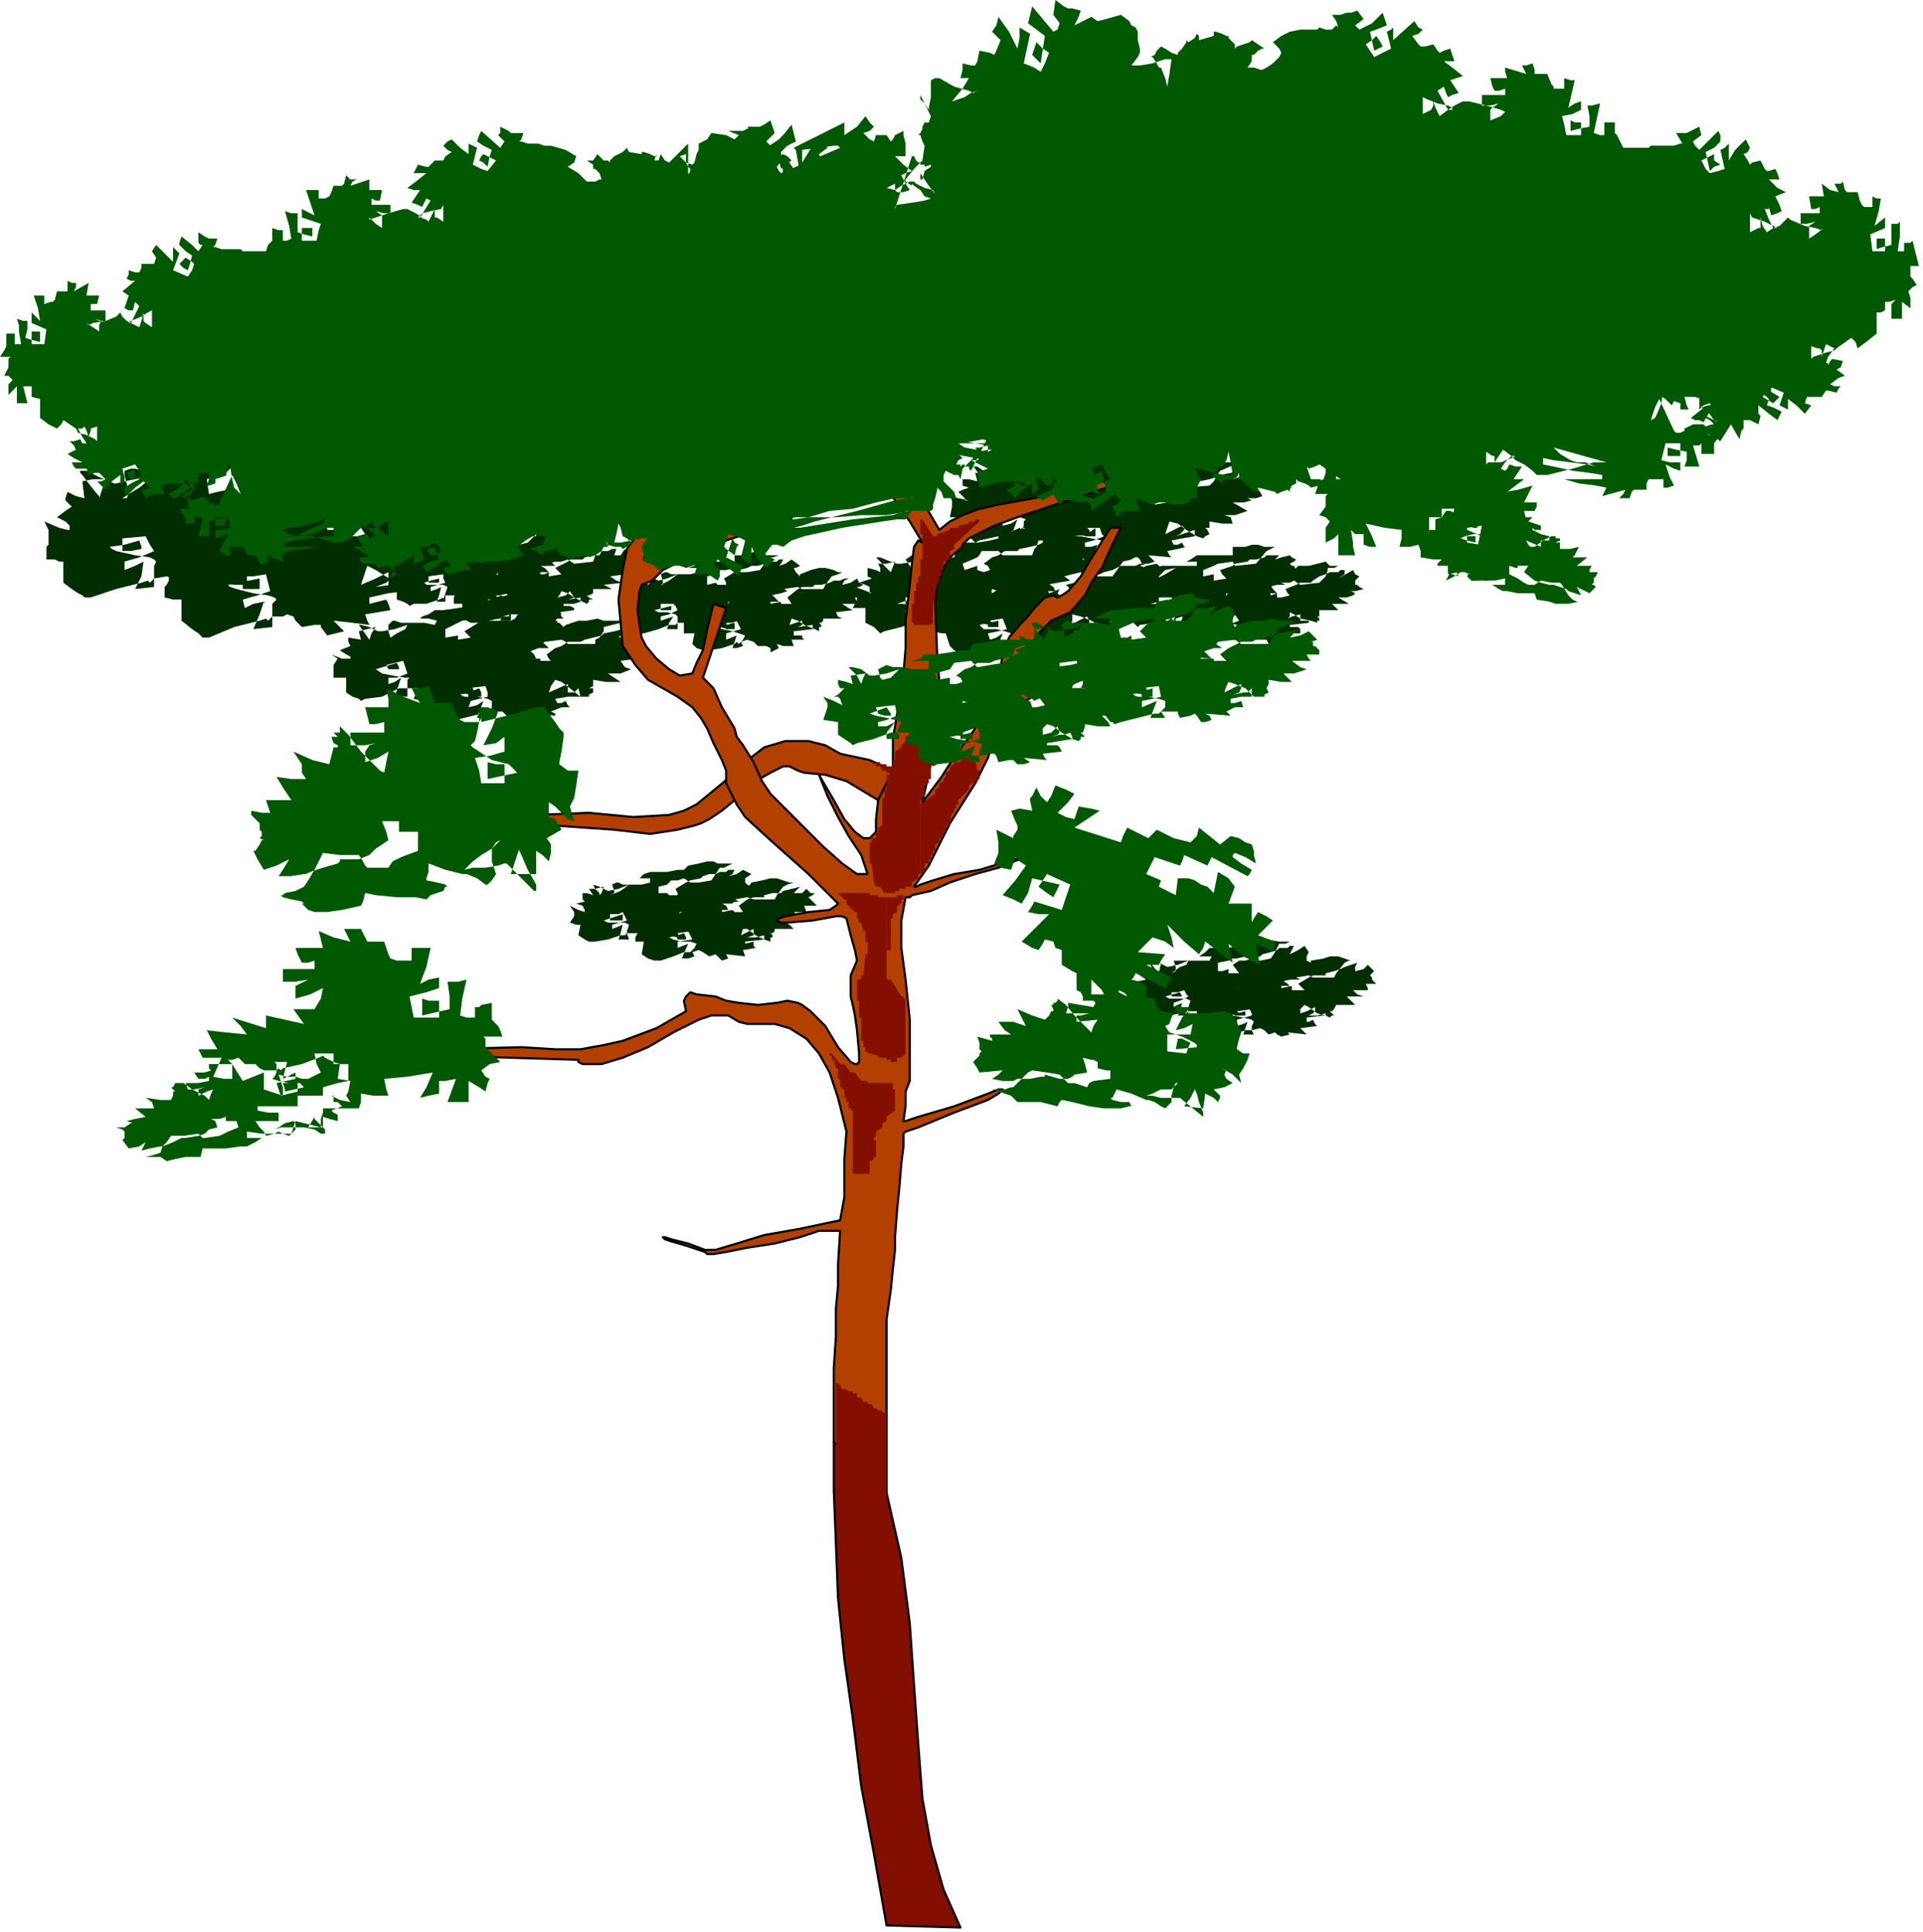 <svg xmlns="http://www.w3.org/2000/svg" fill-rule="evenodd" height="292.838" preserveAspectRatio="none" stroke-linecap="round" viewBox="0 0 911 915" width="291.591"><style>.pen0{stroke:#000;stroke-width:1;stroke-linejoin:round}.brush1{fill:#002e00}.pen1{stroke:none}.brush2{fill:#b34000}.brush3{fill:#820f00}.brush4{fill:#005900}</style><path class="pen1 brush1" d="m221 281-3-2-4-1 2 3-1 2v3h4v6l2 2 2 1h3l6-1 6-2h3l1-3v-2l-1-1h-4l-4-1-2-1 7-2v3h-5v-3h4l3-1 1 2 1 2-7 1v3l2-1 2-1-1 4-1 3h5v-3h5l2 2h5v1l2 1 4-1-1-1-1-1 5 1h4l-1-1-1-2 7-1v-1l-2-1h-3v-1h5l3-1v-2l-6 1 3-1-2-3-2 2-4 1 1-1 1-2 3 1 3 2 4 2 2 1 1-1v-1h2l-2-1-1-1h1l2-1v-2h9l-4-2 9-1-3-1-3-2 7-1v-1l-1-2h6l-2-1-1-1-1-1-1-1h1l2-2h-1l-2-3-2 3h-4 1l1-3h-2l-2 1h-3l-1 2h-3l-4 1-1 1h-6l-1 1-6 3 3 3-6 1v-2l-2 1h-2v-4h3l1-1 3-1h3l3-1 3 2 9-1 1-3 2-3v-1h2l3-1h2-6l-3-2h-4l-3 1-6 2v1l-18 3h-2l-3 2h7l-2 2h-15l-3 1 2 2 1 2-3 1 5-3 4-2-5 1h-5l-8-2v1l2 1 2 2v2l1-3v-2l-2 1h-3l1 4-5-1-1 2 2 1-4 2 2 1 1 1v1l1 1z"/><path class="pen1 brush1" d="m191 272-4-1-3-2 1 3-1 2v4h4v6l3 1 2 1 1 1 2-1h6l6-2 2-1v1l1-3 1-3-2-1h-8l-1-1 3-1 4-1v2h-5v-3l7-1v2l1 2-7 2v2l3-1 2-1-1 4-1 3h4v-3h6v1l2 2 3-1h1l1 1 2 1h3l-1-1v-2l4 1 5 1-1-1-1-2 7-1-1-2-1-1-2 1h-1v-2h8l1-2-4 1h-4l2-1 1-1v-2l-4 2-4 1 3-4 2 1 4 2 4 2 2 1 1-1 1-1h-1l-1-1 2-1v-3l5 1h5l-2-2-2-1h7l-2-2-2-2 7-1-1-2h5l-1-2h-1v-1l-1-2h1l1-1-1-1-2-3-3 3-3 1v-1l1-1h-7v1h-4l-4 1v1l-6 1-2 1-5 2 3 4h-6v-1h-4v-3l3-1 3-2 6-1 3 2h5l4-1 4-4v-3h6l-6-1-6-1-9 2v1l-1 2h-17l-2 1-2 2h5l-1 3h-12l-2-1h-1l-2 1 1 2v2l-2 1 8-5-4 1-5 1-5-2h-4l2 2 2 2 1 1 1-1v-3h-6l1 3v1h-2l-3-1v2l2 2-2 1-3 1 3 1h1l1 2zm139 22-3-1-4-1 2 2-1 1v5h5l-1 5 2 2 3 1 1 1 2-1 6-1 6-2 1-1 1 1 2-2 1-2-3-1-3-1-5-1-2-1 4-1 4-1v3h-4v-1l-1-2h4l2-1 2 4-7 2v3l5-2-2 6h2l3-1-1-2 3-1 3 1 2 2h4l2 1v2l2-1 2-1-1-2 3 1h5l-1-3h6l-1-1v-1h-4v-2l9-1v-2l-7 1 2-1v-2l-3 1-3 1 1-3 3 1 3 2 5 2 2 1v-2h1v-1l-1-1h1l1-1v-1h9l-2-1-1-2 8-1-2-1-3-2h7v-1l-1-2h5l-1-1-1-2-1-1-1-1h1l2-1-2-1-1-2-3 2-4 1 1-2 2-1h-2l-2 1h-3l-2 1-4 1h-3l-1 1h-5l-2 1-5 4 2 3h-5v-1l-5 1v-4l5-1 1-2 7-1 2 1h10l1-2 3-4 3-1 2-1h1-3l-2-1-4-1h-3l-4 1-5 2v1l-1 1h-4l-4 1h-9l-2 2-2 1 5-1v3h-17l-1 1v3l1 2h-1l4-2 4-3-10 2h-2l-2-1-4-2h-1l1 1 2 2 2 2v1l1-4-6 1 1 3h-3l-1-1-1 1v1h1l1 1-4 2 2 2h1v2z"/><path class="pen1 brush1" d="m300 286-3-1-3-2 1 3v1l-1 4 2 1h2v2l-1 2 3 2 3 2h2l7-2 5-2h3l1-1v-3l-1-1-4-1h-4l-2-1 8-2v2h-5v-3h6l1 1 1 2-4 2-4 1v2l6-2-2 3-1 3h5v-3h5l1 1 1 2 3-1h2l1 1 1 2 3-1 1-1-1-1-1-1 4 1 4 1-1-3 7-1-1-2-2 1h-3v-2l9-1v-2l-3 1h-3l2-1 1-1-1-1-6 2 1-3 3 1 4 1 2 2 3 1 1-1 1-1-1-1 1-1h1v-2l5 1h4l-2-2-2-2h5l3-1-4-3h7l-2-2h3l3-1-1-1-1-1-1-1-1-2h1l2-1-4-3-3 2-3 1 1-1 1-2h-2l-1 1h-3l-3 1-3 1h-3l-2 1-4 1-2 1-5 3 1 2v1h-4l-1-1-4 1v-4l4-1 2-2h3l4-1 2 2h4l6-1 3-4v-2h3l3-1h1-7l-2-2h-3l-5 2h-5v3h-17l-2 2-3 1h5v2l-4 1h-9l-2-1h-1l-2 1 1 3v2h-1l4-2 4-3-5 2-4 1-5-2-3-1h-1l4 5 1-1 1-2h-6l1 3h-2l-3-1v3l2 1-6 2 3 1 2 1v2zm267 5-8-3 2 3-1 2-1 3 3 1h2v5l3 1 1 2h3l6-2 6-1h2l1-1 1-1v-2l1-1-2-1-4-1h-5l-2-1 9-2v2h-5v-2h4l2-1 2 3-8 3 1 2 4-2v4l-2 2h5l-1-2h6l2 2h6l1 2 2-1 2-1h-2 8v-3h5v-2l-1-1h-4v-1l9-1v-1h-6 2v-3l-4 1-2 1 1-1v-2l2 1 3 2 5 1 3 1v-1h1v-1l-1-1h1v-3h9l-1-1-2-2h8l-5-3h4l3-1 1-1-2-1h2l4-1-2-1-1-1h-1v-2l2-2-2-1-1-2-7 4 3-2v-2h-2l-1 1h-4l-2 1-3 1-3 2-1 1h-5l-2 1-5 2 1 2 1 1-4 1h-2v-2l-3 1-1-4 4-1 2-1h4l2-1 3 2 9-1 3-3 1-3v-1h3l2-1h3-7l-2-2-4 1-4 1h-5l-1 1-1 1h-2l-6 1-5 1h-3l-3 1-2 2h6l-1 2h-18l1 3 1 2-2 1 5-3 3-2-10 2-4-2-3-1h-2l5 6 1-3 1-2-3 1h-4l1 4-4-1v2l2 2-5 1 2 1 2 1v1l1 1z"/><path class="pen1 brush1" d="m536 282-4-1-3-1 2 2-1 2-1 4h5v6h2l2 2 1 1 1-1 7-1 6-1 2-1 1 1 1-3 1-3-2-1-4-1h-7l4-1 4-1v2h-4v-3h6l2 3-8 2v3l3-1 2-2-1 4-1 2h5v-1l3-1 1 1 3 1h4l2 2h3l2-1-1-1-2-1 4 1h5l-1-2h4l2-1v-1l-1-2-1 1h-2l-1-2 9-1v-1l-4 1h-3l2-1 1-1-1-2-6 3 2-4 3 1 3 2 4 2h2l1-1-1-1 2-1v-2h10l-2-2-1-2h7l-2-1-3-2 7-1-1-2h5l-1-1-1-2h-1l-1-1 2-1 1-1-2-1-1-1-4 1-3 1 2-2h1-7l-1 1-4 1h-3l-1 1-6 1-1 1-6 2 1 2 2 2-6 1v-3l-5 1v-3l5-2 2-1 7-1 1 2 10-1 5-6 2-1 2-1h2-7l-3-1h-3l-3 1h-6v4h-17l-3 2-2 1h5v2h-17l-1 1v4l-1 1 4-2 5-3-10 2-4-2-3-1h-2l1 1 1 2 3 2v2-3l1-2-6 1 1 4-2-1-2-1v2l1 2h-1l-4 2 4 1v2h1zm37 195-4-1-3-1 1 2v6h4v3l-1 3 3 1 2 1 1 1 2-1 6-1 6-2h3v-2l1-2-1-1-4-1-5-1h-1l3-1 4-1v2h-5v-2l7-1 1 2v1l-7 2v3l3-1 2-1-2 6h5l-1-2 4-1 2 1 2 2 3-1 1 1 2 1 4-1-1-1 9 1-1-1-2-2 8-1-1-1-1-2-2 1h-1v-2l8-1h1v-1l-4 1h-4l2-1 1-1v-2l-4 2-3 1v-2l2-2 2 1 4 3 4 1 2 1 1-1h1l-1-1-1-1h1l1-1 1-2h9l-2-2-2-2h8l-3-1-2-2h7v-1l-1-2h5l-1-1-1-1v-1l-1-1 1-1 1-1-1-1-2-2-2 2-4 1v-2l1-2-6 2-2 1-3 1-4 1v1h-6l-2 1-5 3 3 3h-6v-2l-5 1v-3l4-1h1l2-1 6-1 2 1h10l1-2 4-5 2-1h3-2l-3-1-3-1h-4l-3 1-6 1v1l-1 1h-4l-4 1h-9l-2 2-3 2h4l2-1-1 3h-18l1 2 1 2-2 1 8-5-4 1-5 1h-2l-3-1-3-1h-1l2 2 2 2 1 2 1-3v-2l-6 1 1 4-2-1-2-1-1 2 2 2-5 1 3 1 1 1v2h1z"/><path class="pen1 brush1" d="m543 469-8-3 2 3-1 2-1 3 3 1h2v5l3 1 2 2h3l6-2 5-1h3l1-1v-2l1-3-2-1h-8l-2-1 7-2 1 2h-5v-2h3l3-1 1 2 1 1-4 2-3 1v2l2-1 2-1-1 4-1 2h5v-2h5v1l2 1h5l2 1 4-1h-1l-1-1 9 1-1-1-1-1 7-1v-3l-2 1h-3v-2h5l3-1 1-1h-7l3-1v-2l-4 1-4 1 2-3 3 1 3 2 4 1 3 1 1-1h1l-1-1-1-1h2v-3h9l-1-1-3-2h9l-2-1-3-2 7-1-2-2h3l3-1-1-1-2-1v-2l1-2-2-3-3 2-4 2 1-2 1-2h-2l-1 1h-4l-1 1-3 1-4 1-1 1-4 1-3 1h-3l-3 2 3 4h-5v-2l-3 1h-2v-4l5-1 2-1h2l4-1 3 2h4l5-1 2-3 2-4h3l2-1h1-6l-6-1-9 1v1l-1 1h-4l-4 1h-9l-2 2-3 2h6l-1 2h-17l1 3v2l-2 1 4-3 3-1 1-2-5 2-5 1-4-2-3-1h-2l5 6 1-5-2 1h-3l1 2v2l-3-1-3-1v3l3 2-5 1 2 1 1 1 2 1v1zM206 324l-4-2-6-1 2 3v2l-2 5 4 1h2v6l4 2 3 2 1 1 2-1 8-2 8-2h3l1-1 1-2v-3l-2-1-5-1h-6l-2-1 4-1 5-2 1 2v2h-6l-1-4 9-1 1 3v2l-8 2-1 3 4-1 3-2-3 8h6l-1-3h7l1 1 2 2 5-1h1v1l2 2h4l2-1-1-1-1-2 10 1v-1l-2-1 5-2h4l-1-1-1-2-2 1h-2l-1-2 6-1h6l-1-4-2 2h-3l-4 1 4-1v-4l-9 4 1-3 2-3 3 1 4 3 5 4h4v-1l2-1v-2h-2l2-1v-3l6 1h7l-3-2-3-2h6l5-2-3-1-2-3 8-1-2-1h4l2-1v-1l-1-1-1-2-1-1-1-1 2-1h1l-4-4-4 2-4 1 2-2v-2l-4 1-5 1-1 1-4 1-4 1-2 1h-6l-3 2-3 1-4 3 1 2 1 1h-5v-1h-5l-1-3 5-2 3-3 8-1 2 1 1 1h13v-2l2-1 2-3v-2l4-1 4-1 1-1h-9l-3-1-5 1h-4l-6 2-2 2-21 2-3 2-4 1h8v4h-7l-6-1-2 1-3-1-2-1-1 1-2 2 1 3v1l-2 2 2-2 4-1 2-2 2-2-3 1-3 1h-4l-3 1h-1l-4-2-4-1h-2l6 7 1-2 1-3-7 1 1 2v2l-3-1-4-1v3l1 1 2 1-5 3 2 1h1l1 3h1z"/><path class="pen1 brush1" d="M166 312h-4l-5-2 3 2-2 3v6h6v7l3 2 3 1 1 1 2-1 8-1 8-4h4v-4l1-1h-2l-6-1-5-1-3-2 10-3 1 2v1h-5l-1-2 8-2 1 3 1 3-5 2h-4v3l3-1 3-2-3 9h6v-4h8l1 3 4-1 2 1 2 1h6l-3-2 12 1-1-3-1-1 8-1-1-3h-2l-2 1-1-1 5-1 6-1v-3l-3 1h-5 2l1-1-1-3-8 4 1-3 1-2h4l4 4 5 3 3 1 1-1v-2h1v-1l-2-1 2-1v-2h12l-1-2-3-3h10l-2-2-4-2h5l4-1-2-2-1-1h8l-1-2-2-2h-1v-1h-1l3-3-1-2-2-2-9 4 2-2 1-2h-2l-2 1h-5l-2 1-4 2-4 1-1 1-7 1h-2l-3 2-5 3 3 3-6 1v-2l-6 1v-4l8-4 9-1 2 1h12l2-1 2-3 1-2 1-2 6-1v-1h2-3l-4-1h-1l-3-2-5 1-4 1-7 2-1 1-1 1h-4l-6 1-7 1h-4l-3 2-3 1-1 1h4l4 1h1-1l-1 2-5-1h-11l-3-1h-1l-2 2v3l1 3-1 1 1-1 3-2 4-2 1-2-6 2-6 1h-2l-4-2-4-1h-1l5 7 1-3 2-3-4 1-4 1 1 4-6-1v2l1 2-5 2 3 2 2 1v1zm286-20-5-2-5-1 2 3v2l-2 5 4 1h2l2 6 2 2 3 2 1 1h3l7-3 7-2 3-1 1 1 1-1v-4l1-1-3-1-4-1h-6l-2-2 9-2v3h-5v-3l7-1 2 5-4 1-5 1 1 3 3-1 3-2-3 8h6v-3l4-1h2l1 1 2 3 4-1h2l1 1 2 3 5-2-2-1v-2l10 1-1-3h4l5-1-1-1-1-2-3 1h-2l-1-2 12-1-1-3-8 2 3-1 1-1v-1l-1-2-4 2-4 2 1-2v-3l4 1 5 2 5 3 4 1-1-1h1v-1h1l-1-1v-1l1-2v-2h3l4 1h5l-2-2-2-3h10l-5-4h4l4-1-1-1-1-2h6v-1l-3-2v-2l1-1 2-2-3-2-1-1-5 1-4 2 1-2 3-1h-3l-2 1h-7l-4 2-4 1-2 1-6 1-3 1-3 2-4 1 2 2 1 2-6 1-1-1 1-2-5 2-1-2v-2l5-1 3-3 8-2 3 3 1-1h11l5-7 4-1 3-2h1-8l-3-3-4 1-5 2-6 1-2 3-21 1-3 2-4 2h7v3h-6l-6-1-2 1-3-1h-3l-3 2 1 2 1 3-2 2 2-2 3-2 3-2 2-1-6 1-7 1h-1l-4-1-4-2h-2l1 1 2 2 3 3v1l2-5h-7l1 5-3-1-3-1v4l2 1-2 1-3 1 3 2v1l1 2h1z"/><path class="pen1 brush1" d="m413 281-5-2-4-1 2 3v3l-2 4h6v7l4 2 2 2 1 1 2-1 8-2 8-3h3l2-2v-2l1-1-3-1-5-1-5-1h-3l9-3 1 3h-6v-3l8-1 1 2v3l-9 2v3l4-1 4-2-4 8h7l-2-3h9l1 2 5-1 1 1 1 1 1 2h3l4-1-4-3 12 1-1-1-1-1 4-1 5-1-1-2-1-1-3 1h-1l-1-2 5-1 6-1v-2l-9 2 3-1v-4l-8 4 1-3 1-3 3 1 5 4 5 2 3 1 1-1 2-1-1-1-2-1h2l1-2v-2l5 1h6l-1-2-3-2h5l6-1-7-5h9l-1-1-1-1h3l4-1-1-2-2-1h-1v-3h-1l2-1 1-1-2-1-2-2-4 2-4 1 1-2 2-2-4 1-5 1-2 1-4 1-5 1-1 1h-6l-3 2-3 1-4 3 2 1 1 2-3 1-3-1v-2l-3 1-3 1-1-3 7-3 1-1 1-2h8l2 2h14l1-3 1-1 1-3 1-2 7-1h2v-2h-8l-3-1h-5l-4 1-8 2-1 1v1l-4 1-6 1h-7l-4 1-1 1h-1l-4 1h-1 1l4 1h4-1l-1 3h-5l-6-1-3 1-2-1h-4l-3 2 2 3 1 1-3 2 3-2 3-1 3-2 2-2-3 1-4 1-6 1h-2l-3-1-5-2h-2l7 7 2-5-4 1h-4l1 2v2l-2-1-4-1v4l2 1-6 2 3 1 2 1v3h1zM307 440h-3l-4-2 2 2v2l-1 2v2h4l-1 6 3 2 3 1h3l6-2 5-2h3l2-2 1-2-3-1h-4l-4-1-2-1 4-1 3-1 1 2v1h-4l-1-3 6-1 2 4-7 1v3l5-2-3 7h3l3-1-1-2 3-1 2 1 3 2 3-1 1 1 2 2 3-1-1-2 9 1-1-3 6-1-1-1v-2l-4 1v-1l9-1v-2l-4 1h-4l3-1v-3l-4 2-2 1 1-3h2l4 3 4 2 3 1v-2h1v-1l-1-1h1l1-1v-1h9l-2-2-2-1 8-1-1-2-3-2h6l-1-3h6l-1-1-1-1-1-1-1-1 2-1 1-1h-2l-2-2-2 2h-4l1-1 2-2-8 2-1 1h-4l-4 1v1h-5l-3 1-4 3 2 3h-5 1l-1-1-5 1v-4h5l1-2 6-1 3 1h10l1-2 3-4 2-1 3-1h1-3l-3-1-3-1h-3l-4 1-5 1-2 3h-2l-5 1h-9l-2 1-3 2h3l3-1v3h-17l-1 1v3l1 1-1 1 4-2 4-3h-5l-5 1h-2l-3-1-2-1h-2l1 1 2 1 1 3v1l1-5-5 1 1 4-3-1h-2v2l2 1-4 2h1l2 1v2z"/><path class="pen1 brush1" d="m277 432-3-1-4-2 2 3v2l-2 3 3 1h2l-1 5 3 2 2 1h3l6-1 6-2h2l1-1v-1l1-3-2-1h-8l-2-1 9-3v3h-6v-3h4l2-1 1 2 1 2-7 2v2l5-2-1 4-1 3h5l-1-3h6l1 1v2l4-1h2l2 2h2l2-1-3-2 9 1-1-2 7-1-1-3-2 2h-3v-3h9v-2l-3 1h-4l3-1 1-1-1-2-4 1-2 1 1-2h3l4 2 2 2 3 1 1-1 1-1v-1l-1-1h1l1-1v-1h8l-1-2-2-1 8-1-5-3 7-1h1l-2-1h2l4-1-1-1-2-1-1-1v-2l3-2-4-2-3 2-4 1 2-1 1-2h-3l-1 1h-3l-2 1h-3l-3 1-1 1-5 1-2 1-5 3 1 2v1h-4l-1-1h-4v-3l4-1 2-2h3l3-1 3 2h4l6-1 2-3 2-3h2l2-1 2-1h-7l-2-1h-3l-4 1-5 1-1 1-1 1h-3l-5 1h-8l-3 1-2 2h5v2l-4 1h-9l-2-1h-1l-2 1 1 3v1l-2 1 5-2 4-3-5 2-5 1-4-2-3-1h-2 2l1 2 2 2v1l1-1 1-3-4 1h-3l2 3-3-1h-2v3l1 1-4 1 3 1 1 2v1zm220-183-5-2-4-1 2 3v2l-2 5h6v7l4 2 2 2 1 1 3-1 8-2 7-2h4l1-4v-1l1-1-3-1-5-1-5-1h-3l6-1 4-3v4h-5v-1l-1-3h8l1 3 1 1-5 2-4 1v2h3l3-1-3 7h7v-2l4-2h2l1 2 1 2 5-1h2l1 1 1 2h3l3-1-3-3 11 1-1-1-1-2 5-1 4-1h-1l-1-2-2 1h-2l-1-2 5-1 6-1v-3l-9 3 2-1 2-2v-1l-1-1-8 4 1-3 1-3 4 1 4 3 5 3 3 1 1-1h1-1l2-1-1-2-1-1h2v-3l6 1h5l-1-3-3-1h5l6-2-7-4h5l4-1-2-1h4l3-1-1-2-2-2h-1v-2h-1l3-2-1-1-2-2-9 3 1-2 2-2-4 1-5 1-2 1-3 1-5 1-1 1-7 1-2 1-3 2-5 2 2 1 1 2-6 1v-3l-6 1v-3l6-2 2-3 9-1 3 3 12-1 2-2 3-5 7-3h-1l2-1h-8l-3-1-5 1h-4l-8 2v3l-22 2-1 1h-1l-4 1h7v4h-6l-6-1-2 1-3-1-3-1-1 1-2 2 1 3 1 1-2 2 2-2 3-1 3-1 2-2-7 1-6 1h-2l-3-2-5-1h-1v1l3 3 3 2v1l1-3 1-2-4 1h-4l1 1v3l-2-1-4-1v3l1 1 2 1-3 2-3 1 3 1 1 1v2h1z"/><path class="pen1 brush1" d="m459 237-5-1-4-1 1 2v3l-1 5h6v8l3 1 2 2 1 1 2-1 9-2 8-3 2-1 1 1 1-2v-2l1-1-3-1h-4l-6-1-2-2h4l5-2 1 2h-7v-2l8-1 1 2 1 4-9 1v3l4-1 3-2-3 8h6l-1-4h7l1 1 2 3 5-1v1h1l2 2h4l2-1-3-2 12 1-1-3-1-1h4l5-1-1-2-2-1-4 1v-2h5l5-1v-3l-4 1h-5 3l1-1v-3l-8 4 1-3 1-3 3 1 5 4 4 3 3 1 1-1v-2h3l-1-1-3-1 3-1 1-1v-2l11 1-2-2-3-2h6l5-1-3-2-3-3h9l-2-2-1-1h7l-1-2-1-2h-1v-1h-1l2-1 1-1-2-2-2-3-8 4 1-2 2-2h-3l-2 1h-4l-2 2-3 1-5 2-2 1h-9l-2 2-5 2 3 4h-7v-1l-2 1h-3v-1l-1-3 6-2 3-2 7-1 3 1h14l3-5 1-3h1l3-1h5v-1h-8l-4-2h-5l-5 2-6 1-1 2-21 2-3 2-4 2 4 1h4-1v2l-6-1h-10l-3-1h-2l-2 2 1 3v3l-2 1 6-3 3-2 2-2-3 1-3 1h-4l-2 1h-2l-5-1-3-2h-2l1 1 2 3 2 2h2v-1l1-3-4 1h-3l1 4-4-1h-3v3l3 1-3 1-2 1 2 2 1 1v1h2z"/><path class="pen0 brush2" d="m416 379-15-9-10-3-10-1-3-1-4-2h-3l-6 3-7 4-5 4-5 5-6 5-6 4-4 2-3 1-8 2-13 2-17-2-58-4-5-2 51-2 21 2 17-1 7-2 6-3 11-9 7-6 5-5 9-7 10-3h11l8 2 7 4 14 3 11 5-7 14z"/><path class="pen0 brush3" d="m420 707 7 31 4 31 2 29 2 28 2 26 4 22 6 21 8 18-35-1-6-34-6-32-4-32-4-28-3-29-1-26-1-25v-23l25 24z"/><path class="pen0 brush2" d="M395 683v-35l1-15v-13l1-11v-10l1-16h-10l-9 3-12 3-13 2-10 2-6 1h-3l-1-1-3-1-6-2-7-2-3-1-1-1h1l3 1 8 2 8 3h5l10-3 13-4 17-3 19-4 2-11v-18l1-13-4-16-4-12-5-9-6-7-8-5-7-2h-13l-4-1-5-3h-8l-6 2-12 6-12 7-12 5-10 3h-9l-2-1v-1l-64-2-1-3 38-1 16 1h12l11-2 9-2 16-6 14-8-1-5 1-2 2-2 3 1 9 1 5 2 6 1 9 1 9-1 5-1 5 1 2 1 4 3 7 7 6 10 6 7 2 1h1l1-1v-4l-1-11-1-7-1-5-1-4v-10l3-7-1-5-2-7-2-8-2-1h-3l-11 2-12 1h-3l-2-1 1-1 3-1 11-2 10-1 3-2 1-1-2-2-3-3-9-9-9-8-9-8-12-11-4-6-2-4-3-6v-6l-2-5-4-8-3-7-3-5-4-5-7-5-7-4-7-4-6-7-6-9-1-11-1-11 2-14 2-10 5-7 5-8 7-8-3 8-3 4-2 2 1 2 2-2 2-1 6-5 5-5 3-2 2-1h5l-12 11-8 8-6 5-1 4 2 1h2l8-3 10-6 11-3 6-3 9-2 9-3 11-4 2 4-16 5-15 5-12 5-10 5-8 4-5 5-5 2-1 3-1 9 1 7 1 6 2 4 5 6 6 5 5 3 6-1 2-5 3-6 2-10 3-12 6 2-11 33 5 5 4 9 6 10 1 4 3 4 5 8 4 9 4 6 6 6 19 19 9 8 7 5h5l-1-3-2-6-6-9-5-9-5-10-4-10 7 12 5 9 5 6 4 3h3l3-3v-6l1-9 7-14v-15l3-18 2-13 1-12v-13l2-17 1-10 1-8 2-3 2 1-6-10-7-10-11-18-6-8-7-5-7-5-9-2 7-2 15 6 12 9 6 7 8 9 6 11 7 12 5-4 6-3 8-3 9-2 22-4 25-8 7 3-18 6-15 5-12 4-11 4-8 4-4 2-3 3v1l-6 5-3 5-3 8-1 8 1 26 1 12-1 14-2 20-5 23 9-12 7-11 7-9 5-8 4-6 3-4 1-4 1-2v-8l1-6 3-8 5-6 3-3 4-5 3-3 2-2 4-1 2 1 2-1 3-2 6-7 4-7 10-16h5l-5 10-4 9-3 4-2 3-3 6-7 8-9 4-5 5-3 4-5 12 1 6 2 5 1 4-3 2-4 3-4 3-3 4-3 7-2 4-2 6-3 6-3 6-12 19-10 20-7 10h1l2-1 6-2 10-3 12-2 10-3 10-3 7-1 1-1h1l-1 1h-1l-8 2-10 4-11 3-12 4-9 4-9 2-1 1h-2l-2 11v13l2 15 2 19v29l-2 5v7l-1 7h1l6-2 17-5 16-6 5-2h2l-2 2-5 3-16 6-17 7-6 2-1 1v6l-1 8-1 12-1 10-1 13v6l-1 9-1 10-2 14v82l-25-24z"/><path class="pen1 brush3" d="m396 655 2 1 1 2h2l1 1h2v1h2v2h2l1 2h2v1h2l1 2h1l1 1h2v1h2v50h-1l-3-3h-1l-4-4h-2l-3-4h-1l-4-5h-2l-3-3v-45zm16-256h1v-2h2v-2l1-1v-2l2-1v-13h1v-4h1v-7h2v-1h-2v-1h-2l-1-2h-2v-1h-1l-1-1h4v1h3v1h3v-3h1v-4l3-2v-1l2-2v-2l3-2v-2l2-1v-1h1l3 5 2 4h1v17h-1v2h-2v6h-1v2h-1v35h-1v2l-3 2v2h-3v1h-3v1h-2v1h-5l-2-3h-2l-1-2-1-9h-1v-10z"/><path class="pen1 brush3" d="m436 381 7-5v-2l2-1v-2l2-1v-1l1-1v-2l2-1v-2l2-1v-1h3v-1h1v-1h3v-1h2v2h1l1 5h1v4l-5 3v2l-5 5v2h-1v2h-1v2h-1l-1 4v2h-2v2l-1 1v2h-1v1h-1v2l-2 1v3h-1v2h-1v2h-1v2h-2v4l-2 1v-33zm-39 42h15v1h4v1h4v39h2l5 8h1v1h1v26l-2 2h-2v2h-3v-1h-2v-1h-4v-1l-4-1-2-1v-2h-1v-3h-1v-11h-1v-8h-1v-10h2v-2h1l1-10h1v-6h-1v-5h-1l-1-4h-1l-1-3v-2h-1l-4-4v-2h-1l-3-3z"/><path class="pen1 brush3" d="M420 425h5v-1h3v2h-1v2h-1v1h-1v3l-2 1v2h-1v15h-2v-25zm12-134v-5h1v-6h1v-4h1v-3h1v-8h1v-12h-1v-7h1l5 8h2v-1l6-2v-1h4v-1l5-1v-1h3v-1h2v1l-12 11v2l-2 1v4l-3 1v4h-1v3h-1v3h-1v2h-1v7h-1v10l-1 1h-8v-1h-1v-4zm-39 208h1l4 5h2l3 4h2l3 4h3v1h12v3h1v10l-4 3v2l-2 1v2l-3 2v2l-1 1v10l-2 1v6h-8v-30h-1v-1h-1v-3h-1v-2h-1v-4h-1v-1h-1v-4h-1v-5h-1l-1-4h-1v-2h-1v-1z"/><path class="pen1 brush3" d="M414 540h1v8h-1v-8z"/><path class="pen1 brush4" d="M629 234h-6l2-6 2-1 1-3v-5l2 1h3v7h2l3-1-1-8-2-9 4 1h3v6l-1 5 10 3v-6l-2 1h-3v8h8l1-6 1-5-5-2-5-2v-5l3 2 3 1-2-7-1-3-1-4 3-1 4-1v7h5l1-1 1-3 2-5h6l1-1 1-5 4 1h2l-2 5 6-1 5-3-1 4v2h9v4l-1 3h-6v3h13v6h-5l-5-1 4 1v8l-4-3-5-3 2 9h8l-1 4-3 3 14-4v5l11-2-2 2-2 4 6-1 7-2-4 8h6v2l-1 2h-5l2 8-3 1h-4v-6l-2 3-2 5-2-3-4-2v8l-7 3 1-5 1-5-7 1-2 1-2-1-5-2 2-3 1-4h-6v4h-6v8l4 1h5v5h9v4h14v3l-4 1h-3v2h8l-3 5-2 1h-8l-1-3-1-3-4 2-5 1v-7h-7l-6-1v-3l-1-3-4 1h-5l1-4v-4l-8-1-9-2 3 6 2 5h-3l-3-1v-5h-4l-2-2 1 6v2l1 4h-8v-10l-2 2-4 2v-7l2-3-2-2-3-1 3-4v-5l1-1z"/><path class="pen1 brush4" d="m683 259-4 1-3 1 2-2v-2l-1-3v-3h3v-5l3-1 2-3h2l7 3 5 1 2 1 1-1 1 3 1 2-2 2h-4l-4 1-2 1 3 1 4 1v-3h-4v3l6 1 1-4-7-3v-2l3 1h2l-1-3-1-3 5 1v2h4l1-1 1-1h4l2-3 2 2h2l-2 1h9l-1 1-1 1 3 1 3 1v2h-3l-1-1v1l4 2 4 1v2h-4l-3-1 3 1v3l-7-3 1 2 1 1h2l4-3 4-2h2v1h2v1l-2 1h2v3h5l4-1-2 4-1 1h7l-5 4h7l-1 2v1h4l-1 2-1 1v2l-1 1h1l1 1-3 3-2-1-4-2 1 2 1 2-3-1-3-1-1-1-3-1-3-1h-2l-4-1-3-1-5-4 2-3h-5v1h-1l-3-1v4l4 2 3 2 2 1h3l3-2 5 1h4l1 1 3 5 2 2 2 1h2-1l-5 1h-6l-3-1-6-1-1-3h-8l-5-1h-2l-2-1-3-2h6v-3l-5 1h-5l-1-1-2 1h-3l-2-2 1-2v-2l-1-1 4 2 4 4-5-1-4-2h-2l-3 2-4 2 1-2 1-2 2-3 1 2v1l1 2-3-1-2-1v-3h-5v-1l2-2-4-2 2-2 1-1v-1h1z"/><path class="pen1 brush1" d="M91 270h-3l-3-2-8-2 3 4v5l-1 2-1 1v5l4 1h4v10l5 4 3 2 1 1 1 1h3l12-5 12-3 3-1 1 1 2-2v-6l2-2-1-1-3-1-7-1-8-2-3-1-1-1 15-3v5h-8v-2l-1-4h6l6-1 1 4 1 4-6 2-7 2 1 4 4-2 5-1-2 6-3 7 9-1v-5h5l2-1 3 1 1 2 3 3 6-1h3v1l3 4 8-2-5-5 9 1 8 1-1-2-1-3 6-1 6-1-1-3-1-2-4 1-4 1v-3l9-2 8-1v-4l-7 1-7 1 5-2 1-1v-4l-6 3-7 3 3-9 4 2 8 5 7 3 3 2h2l-1-1h2l1-1-1-1h3l-2-1-2-2 1-1h2v-5h9l9 1-3-4-4-4 8-1 8-1-5-2-4-3h7l6-3-4-3 10-1v-2h-1l-2-1v-2l-2-1v-3h-1 1l2-2 1-1h1l-4-3-2-4-12 6v-2l1-1 2-2 1-2-6 2-7 1v1l-2 1-6 2-8 2h-1v1l-6 1h-3l-6 3-3 1-5 4 1 4 2 3-4 1h-5v-4l-4 1h-5v-6l8-3 3-2 1-2h6l6-1h1l2 2 2 1h9l9-1v-2l3-4 3-5 1-1h-1 2l4-2 4-2h1v-1h2-6l-5-1h-1l-6-2h-5l-7 2-10 3-1 3-1 1h-6l-10 1-10 1h-5l-2 2-3 2-2 1-2 1h-1 1l5 1h7-1v3l-1 2h-21l-4-1-4-1-2 1-1 1h-1l1 5v7h-2l2-3 6-2 4-4 3-3-4 2-5 1-6 1-4 1h-3l-5-2-6-3h-3l1 2 4 4 3 3 1 3 4-9h-6l-5 1v8l-4-1-4-2-1 4v1l1 1 3 2-4 2-4 2 4 3 2 1 1 1v1l1 1z"/><path class="pen1 brush1" d="M34 251h-2l-4-1-7-3 2 4v7l-1 1v6h4l2 1h2v10l4 3 3 2 2 1 1 1h3l12-4 12-3 3-1 1 1 2-2v-6l1-2-1-1-2-1-7-1-9-2-2-1-1-1 7-1 7-2 1 3v1l-5 1h-4v-6l11-1 2 4 2 3-7 3-7 2v4l5-2 4-2-1 7-3 6 9-1v-4l6-1 3 1 1 1 3 3 6-1h2l1 1 3 4 9-2-2-2-3-2 9 1h8l-2-2v-3h6l5-1-1-3-1-2-3 1-4 1v-4l8-1h8l-1-5-6 1-6 1 4-2 1-1v-1l-1-3-11 5 2-4v-4h2l3 1 8 5 7 4 3 3h2l-1-2h2v-2h2l-2-2-1-1 1-1h1v-6l19 1-3-3-4-5h15l-5-3-4-3 7-1 6-1-1-2-2-3h-1 12-1v-2h-2l-2-2v-1l-2-1v-3h-1l3-1 1-2 1-1-2-3-4-3-13 6 3-4 2-2h-6l-7 1-1 1-1 1-7 3-7 2-2 1-5 1h-4l-4 3-4 2-5 3 2 3 2 4-9 1v-4l-5 1-4 1-1-7 9-3 2-2 1-2 12-1 4 3h1l9-1 9-1 4-5 2-4 1-2v-1h1l5-2 3-1 2-1h-1 2v-1l-12-1-5-2-5 1-8 2-10 2-1 5h-6l-9 1-10 1h-7l-1 2-3 2-4 1-1 2h10v2l-1 3h-9l-9-1-1 1-4-1-4-1h-2l-3 1v2l1 4 1 5-1 2h-2l3-2 5-3 5-4 2-2-4 1-5 1-5 1-4 1h-1l-2-1-5-2-6-3h-3v1l1 1 3 4 4 5 1 1v1l3-9h-6l-5 1 1 8-4-1-4-2-1 3v1l1 1 2 2-3 2-4 3 4 2 1 1 1 1v2h1z"/><path class="pen1 brush4" d="m513 211 1-1 3-3 4-10 5-10 1-4h1v-1l1-3 1-3v-1h15l1-1v-2l3-1 3-1 1 5h6l2-1 2-4h-6v-3h2l3-1v-1h-10v-3h-7v-4l-4-1h-3v-5h5v-4h5l-1 4-1 2 3 2 1 1 2-1 5-1-1 3-1 4 3-1 3-1v-6l3 2 3 1v-3l1-2v5h3l3-1-1-4-1-4h5v-2h-4l2-5-9 1 1-2 1-3h-1l-2 1-5 2v-5l-11 3 3-2v-3h-2l-2 1h-5l-2-4-2-4-1-1h-2l-2-1-2-1-2 2h-3 1l2 2 1 2h1l-1-1-5-4-4-6-2-1v14-1l-1-2 3-3 2-1-3-1v2h-3l-1-1-6-2-4-3-3-2h-5l-2-1h-1l3-1 4-3h-5l-1-1-3-1-4 2-5 2 3 1 2 1-1 1-2 2-5-3-5-5-1 3-1 2 8 3-1 5v3l-6-2 2-1 2-2 2 2 2 1-1 2-1 3-2-1-4-1-7-3-8-5-4-1-1-1h3l7 1 7 1h2l1-1-2-1-1-1-8-3-8-4-1-1-2-1v7l-4-5-4-3-2 1-2 2 3 1 2 1-3 3-1 1-2-2-4-1-2 3v-1l-2-2-4-1v11l2 1h2l-7 6 2 1h3l-4 6 2 1h3l1-2v-2l2 1 1 1h-3l-2-1-4-1h-3l-4 2-3 2-1 1 4-5 3-4v1h-1l-3-2-1-3h2v-1l2 1h1v-1h1l1-2h1l7 21v-1h-7l-6-1-1-1-1-1v1h1l4-3 2-4h1l1 1 1-3-3-4-3-4-2-6v1l2-3 1-1h1v-1l-1-1-1-2v-1l-2-2h-1l-1-2 1-2 1-3 2-2 1-2v2l-3 1-1 5v-7l-1-6v-2h-3l-7 2-6 3h-4l6 2 5 2-8-9h5v-4l-1-4-4 1-2 2-1-2-1-4-4 1h-2l-1-2-2-5 4-3-2-3-2-3-8 13v-9l-3 3 2 11-4 3-4 2-1-4-2-4 4-5 2 3 2 3-5 3-1-11 3-3 4-2-1-4-1-4-4 5-6 7v-2l-2-2 4-4-1-3-1-3-3 2-2 1h-6l3 4v3l-7-3-2 2-4-2-7-1-2 3-2 1-2 1v3l-1 2-1 4 2 4 2 2h-3l-5-1-5-1h-4l1 4v3l1 6 2-4 1-5 1-2 2-2h1-1l-1-2-2-2v-1l-1 2-3 1-3 1-1 1v-2l-1-2-2-1 1-3v1h-1l-2-1-3-1h-1v1l-6-1-1-2-2 2-2 1v-2 2l-2 1-2 2v1l-1-1h-2l-2-2-1-1-2 3h-4 1l3 2v2h1l2 2 1 3h-1l-2 1h-4l-4-4-5-3 3-2 1-3-5-3-7-2h-3l-3-1h-5l-3-1h-1l1-1 1-3h-6l-1-1-4-2v3l-1 1 3 3-2 3-9-8-1 2-1 3 3 2 4 2-1 3-1 5-2-2-2-1 1-2 1-1 6 3-4 5-3-1-4-2 2-8-2-1-2-1v5l-4-3-4-4-2 1-2 2 2 2 2 1-3 2-1 2h-4l-2 2-1 1h-1l-4-1-2 4h6l-5 4-4 3 3 1h3l-4 6 3 1 2 1 1-2 1-2 2 1-5 8 3 1 1 1 3-6v4h1l3 2v-8l-1 2-5 1-4 1-2 2h2l-3-2-4-2h-2l-7 2-6 2-3 1v-1l3 3 3 2v-6l-3-2 4 1h3v-4h-9v-3l2 1h2l1-5h-6v-5l-9 3 1-2 2-1h-3l-2-2-1 4-1 1h-4l-1 3-1 2-2 1h-3v-4h-6l4 12-6-3v4l9 3-1 3-1 5h-7v-6h5v4l-4-1-3-1v-9h-3l-3-1 2 7 1 6-2 1h-2v-5h-2l-3-1v6l-2 2-1 3h5-16l-1-1h-9l-3-1h-1l1-1 1-3h-4l-2-1-3-2v5l1 1h1l-2 3-3-3-5-4-1 3v1l3 3 3 2-1 4-1 3-2-1-2-2 3-3 3 2 1 1-1 3-2 3-7-3 3-8-3-3v7l-8-8-2 3 2 3-1 3h-6v2l-1 2h-2l-3-1v2l-1 2 2 1h2l-6 5 3 2-1 3-1 3 2 1h2l1-4 2 2-4 8 4 2 1-3 1-4v4l1 1 3 2v-8l-2 1-3 2-5 2-1 1h1l-2-1-2-2-1-2-2 2-5 2-6 1-2 1-1-1 6 4v-3l1-2h-1l-2-1 3 1h2v-5h-7v-3h3l1-4h-6l1-6-7 4 1-2v-2h-2l-2-1v5h-5l-1 4-1 1h-1l-3 1v-4h-5l1 3 1 3 1 6-4-4v5l7 3-1 7h-6v-6h4v5l-4-1-3-1 1-4v-4h-2l-3-1 1 3v3l1 6H7v-5H3v6l-1 2-2 3h5l-1 1v4l-2 4h2l2 2-2 2v5l2-2 2-2v8h5l-1-4-1-4h4v5l4 1v9l4 3 4 2 2-2 1-2 6 4 1 2 4 1 4 2 1 1v-7l-3 1v1l-1 3-1-3-1-2-1 1h-2l2 4 2 3h-2l-1-2-3 1h-2l2 2 1 2-4 2 3 2 4 2h-5l1 2 1 1h5l1 3 3-1h2l1 1 2 2-2 1h-2l2 2 2 2 3-4 4-3v5l2-2v-2l-1-4 3-1 3-1 2 3 1 2-5 2-1-1-1-2 2-1 2-1v3l2 2-4 2-3 2v2l1 2 4-4 4-3 3 3-2 1h-2l1 2 1 2 3-2h6l-1-2-1-2h1l2-1h11v2l-4 3-3 2-1 1 1-1h-1l-2-2 5-3 3-4h1l2 1 1 1v-1 3l-1 2-1 1-3 2h2l2 1 3-1 3-1v1l2 1v2l1-1 2 1h2v-1l6-13 2 4 2 5-3-3-1-4-1-6-1-2h-1 1v3l-1 3h1l-3 1-3 1v2l-3 1h-1l1-3v-3h-5v5l-3-1-2-1v3l2 2-5 3 2 1 1 1v3l1 1h-5l2 3v1h1v3h4v-3h4l-1 5-1 4h5v-7l4-1 4-1v4h-5v-4h6l1 5-3 1h-4v4l6-2-2 4-2 4 3 2h2v-4h6l1 1 1 3h4l1 1 1 3h2l2-1-1-3 8 3v-2l-1-1 4-2 7-1 7-1h4-20v-2l5-1 7-1 7-1h4v-4h-3l-7 3-7 1h-4l5-1 6-3 5-2 2-3-4 2-7 2-7 1-4 1h1l3 2 11 1 10 3h4l2-1 3-2 4-4 2-1h-2l2 1h5l5 3 1 1v-7l-3 1-1 1v2l-2-1-2-3-1 1-2 1 2 2 3 3-3 1-1-2-3 1h-2l3 5h-5l4 2 4 3h-5l1 2 1 1h6l1 2 4-1h1l1 1 3 3-4 2 1-1 1-2 1-3h1l8-5v4l3-1 2-1-2-6h3l4-2 2 2 1 2-2 2h-3l-2-3 4-1 2 6-4 1-4 2 1 1 1 2 5-3 4-3 3 3-4 1 1 2 1 1 4-1h1l2-1h4l-1-2-2-1h1l3-1h2l3 1 1-1h6l6-1 6-2-2-3-1-1 4-3 5-3 2 1h3l-1 2-1 2-3 1-3 1 3 1 3 2 1-2h2l3-1 1-1v2l2 2h1v1-1l2 1 3 1v-1l7-1v1l3-1 3-2v2-2l1-2h2l-1-3 1 2 3 1h3l1 1 2-1 3-2h-1l-2-2-2-1-1-4-1-2-1 5-1 4h3l5-1 5-1h3l-2 2-1 2 1 4v3l3 1 2 1 2 2 4-1 3-1h3l3 1 6-2-1 2-1 3h6l2 1 3 2 1-2v-3l-3-2 2-3 5 4 5 4 1-3 1-2-8-4 3-9 1 2 2 1-1 1-1 4-4-3-1-1 1-3 1-3 4 1 4 2-2 8 2 2 3 1v-8l3 6 4 4 4-4-2-1-3-1 3-4 1-1h2l3 1 4-3 6-2 18-4 19-3 7-1h4l3-4h-3l-6 2-19 2-19 3-6 1h-3l4-1 6-2 20-5 18-5 7-1 3-1-2 1h-8l-9 2-11 3-11 1-10 3-7 1h-3l4-1h19l12-1h12l12-2h9l1-1v-2l1-3 1-4v-2 1l2 2 1 3h6l-1-3-2-2-3-3v-3l1-2 2 1 2 1h2l1 2 1-5 3-3 3-3v-1l-1-1h-1l-3-2-3-2h-1 2l6-1 5-1h2v-1l-8 16-1-1v-1h-2v-1h-1l-1 1v-1h-2l1-2 2-1 1 1-3-3-3-4h1l3 2 4 1v1h3l2-1 4-1h2l-2 1v-3l-4 1h-2l2 3v2l-1 1h-3l4 2 4 2-3 1h-2l1 8 11-3h6l3 2h2v-1l-3-1h-2l-1 1 1 1-4 2 2 2 2 2 3-4 5-3v5l3-2-1-4v-2l3-1 4-1 3 4-5 2-1-1-2-2h3l2-1 1 2v3l-3 2-5 2 1 1 2 1 9-5 3 3-2 1h-2l5 1h2l1 1 9-1-3-1-4-2h1l3-1h1l4 1-1-2-1-5-2-7-4-9zm66 295 5 3 4 4-1-4 2-3 2-4 1-3h-3l-3-2v-1l1-4 1-3v-1l-1-1-1-3-2-3-1-1-3-1-10 1h-12v-1l-2 1-1 2-1 3-2 1 2 3 6 2 6 3 1 1v1l-10 1 1-5h2l4 2-1 2-1 3-9-1v-8h11l1-5-4 2-4 1 3-6 4-5h-4l-3-1v2l-1 2-6-1-1-1-1-1-1-4-6-1h-1v-1l-1-4-8-1 1 3 2 3-12-6v3l1 2h-6l-5-1 1 2v2h5l1 1-1 2-6-1-6-1v2l-1 3h11l-4 1h-2v3l10-1-2 3-1 3-3-3-5-5-4-5-4-3v1l-1 1h-1v1h-1l1 2v1h-1l-1 2-2 2-3-1-3-1-7-3 2 4 2 4-6-2h-7l3 4 3 2h-10v1l1 1v1l-7-2 1 3v3l1 1-1 1v2-1l-1 1-2 2 2 3 1 2 11-1-2 2-3 2 5 1h5l2-1h6l5-1h2v-1l7 2h4l2-1 1-1 6-1-1-4-1-3 4 1h1l2 1v3l4 1h2v4l-8 1-2 1-1 2-6-2h-3l-2-2-2-2-6-1-7-1-2 1-3 3-2 2-2 2h-1l-3 1h-6l9 3 3 3h11l8 2 1-2 1-1 5 1 8 2 7 1h8l4-1h1l-1-2h-4l-4-1-1-1h1l1-2 1-2 7 2 7 3h1l3 1 3 2 2 1 3-3v-3l1-4 1-2h1l-3 3h-5l-4 2-3 1h3l4 1h9l11 9v-2l-2-5-1-4-1-2-2 4-3 4 9 1 1-7 4 2 2 2 1-2v-1l-1-1-2-2 5-1 4-2-3-2-1-2 1-2-2-1zM260 380l3 2 3 3 3 3 3 1-2-7 2-4 1-6 1-7h-5l-4-3v-1l1-5 1-7v-2l-2-2-2-3-3-4-1-1-1-2h-4l-10 3-12 3-4 1v-2l-1 2-1 5-1 4-2 2 1 1 3 2 6 4 8 2 3 3 1 1-14 3v-8l4 1h4v9h-11l-1-6-2-6 7-1 7-2v-7l-4 3-6 1 4-8 3-8-5-2h-4v7h-7l-2-1-2-3-2-5h-8l-1-3-2-5-3 1h-5l2 4 2 3-8-3-8-4 1 5v4h-11l1 4 1 4h3l4-1v5h-16v6h7l5-1-3 1-2 3v5l6-2 5-3-2 10-2-1-3-3-6-6-6-8-3-3-1-1v3h-3l2 2h-3l1 3 2 1v1h-2l-1 4-1 4-8-2-9-4 4 6v4l2 3h-7l-7-1 3 5 4 6h-12l1 3 1 3h1-5l-5-1h-1 1v2l2 2 2 2v3l1 1v2l-1 1 2 1h-1l-1 2-2 3h-1l2 4 3 5 6-2 6-3-3 5-2 3h6l6-1h1l2-1 6-2 7-2 1-1v-1h9l5-2 3-3 6-4-1-4-2-5h8v5h9v9l-8 3-4 2-2 3h-10l-1-1-1-2-2-3h-9l-8-1-1 2-3 6-3 5-2 3h1-1l-4 2-5 1h-1 1l-1 1h-1l1 1 4 1 5 1 1 1h-1l3 3 3 1h6l7-1 9-2 1-2 1-4 5 1 10 1h9l5 1 2-2 3-1 3-1 1-2h1l-1-1-4-1-5-1v-1l1-3v-4l8 3 8 2h2l5 2 4 3h1l1-1 1-1 2-3-2-6v-6l2-3 2-1-4 4-5 3-4 3-4 4 4-1h6l6-1 3-1h1l6 6 5 5 2 2h1v-3l-4-7-3-7-1-2v-1l-4 12h12v-11l3 2 3 3 1-4v-4l-2-3 7-4-3-5-3-1v-7zm-31 111h9l-1-3-1-2-3-3v-8l-5 1-1 1h-2v5h-4l-3-1 1-8 2-9-4 1h-5l1 7v6l-13 3v-8l3 1h5v8h-12l-1-5-1-5 8-2 6-2v-5l-5 1-4 2 3-8 2-9h-9v6h-7l-3-1-1-2-2-6h-8l-1-2-2-4h-8l3 6-8-2-7-3 1 4 1 4h-13l1 3 2 4h3l3-1v4h-15v6h6l6-1-4 2-2 1v6l7-2 6-3-1 5-3 5h-10l5 7-9-2-9-2v6l-16-5 4 4 3 4-10-1-9-1 2 4 3 5h-9l1 2 1 2h9l-4 9 5 1h4v-7l5 8 5-2 5-2v8l9 3v-4l-2-6 4 1h4l3 1h3l2-1 4-2-2-4-1-5h9v5h7v8l-5 1-7 2v4h-12v5h-19v2l5 1h5v4h-11l2 3 2 2 1 2 4-1h8l1-3 1-3 12 3v-4l1-3v-2h17l1-3v-4l6 1h7l-1-3-1-5 11-1 12-2-3 7-3 5 4-1 5-1v-6h3l5-1-4 11h10v-10l5 3 3 2 1-4 1-2-2-1-2-3 4-3 5-1-4-4-3-3v-4l-1-1zm-72 28 4 2 5 1-2-3 1-2 1-5-6-1 1-7-3-1-4-2-1-1-2 1-8 3-9 2-1 1-1-1-1 1v1l-1 2-1 1 3 1 5 1h5l2 2-9 2v-1l-1-3h7v4l-8 2-2-6 9-2v-3l-6 3 2-8h-6l1 1v3h-6l-2-1-2-2h-5l-3-3-3 1h-2l2 2H99v2l1 1-3 1h-5l2 3h3l2-1v2l-5 1h-6l1 3h3l5-1-3 1v3l4-2 3-1-1 2-1 3-2-2-6-3-4-3h-4l-1 2h-1l2 2h-1v2l-1 2h-5l-7-1 3 2 1 3h-9l5 4-5 1-4 1 3 1h-1l-3 2h-4l3 1 1 1v3h1-1l-1 1 3 4 5-1 3-2-1 2-1 2 4-1 5-1h1l5-2 4-2h2l6-1 3-1 2-2 4-1-1-3-2-1h4l3-1v2h5l1 3-5 2-4 2-7 1h-1l-2-2-7 1h-6l-2 3-2 2-1 3-3 1-4 1h-2 9l3 2 4-1 5-1h7l1-4h11l7-1h3l4-2 3-2h1-9 1v-3l7 1h6l2-1 2 1 3 1 3-3v-3l-1-1 2-2-2 2-4 1-3 2-2 1 3-1h11l5 1 3 2h2v-2l-5-5v-1l-3 5h7v-5l3 1 4 1v-3l-2-1-1-1 5-2-2-2h-2v-3h-1zm281-175-4-1-5-1 3 2-1 3-2 5 3 1h3v6l3 2 3 1 1 1 2-1 8-1 8-3h4v-2l1-3h1l-2-1-5-1-6-1-3-1 6-1 4-1 1 3h-6v-5h4l4-1 1 3v3l-9 3 1 1v2l6-3-3 8h5v-3l5-1h2l1 1 1 3 5-1h2l1 1 1 1h3l3-1-3-2 11 1-1-1-1-2 9-1-1-2-1-1h-5v-1l6-1 6-1v-1l-1-2-3 1h-2l-4 1 3-1 1-1-1-3-3 3-4 1v-3l2-2 3 1 4 3 5 3 3 1 1-1v-1h2l-1-1-1-1h1l1-3v-1l6 1h6l-1-2-3-3h5l4-1-5-3 5-1 4-1-3-2h4l3-1h-1l-2-2h-1v-3l1-1 2-1-3-3-5 1-4 1 1-1 1-2-4 1-5 1h-2l-3 1-5 2-1 1-6 1h-3l-3 3-4 1 3 4-4 1h-2l-1-3-6 1v-3l9-4 8-1 1 1h14l3-4 1-1 1-4h4l3-1 1-1h-8l-3-2-5 1-4 1-8 1v4h-11l-6 1h-5l-3 1-3 2h-1 1l3 1h5-1v3h-6l-7-2-1 2-3-2h-5l-1 3 1 2v2l-1 2 1-2 4-1 3-2 1-1-12 1h-1l-4-1-4-3h-2v3l3 2 3 2v2l3-5h-9l1 5-2-1-4-1v2l1 2 1 1-5 2 3 2 2 1v1z"/><path class="pen1 brush4" d="m486 313-4-1-5-2 2 2v3l-2 6h5v5l4 4 3 1 1 1 2-1 8-1 8-4h4l1-2v-2l1-1h-3l-5-1-6-1-2-2h5l5-2v2h-6v-3l8-1 2 6-9 2v3l6-3-2 9 6-1v-1l-1-2h8l2 3 4-1h1l1 1 2 1h5v-1l-3-1 12 1-1-3v-1l7-1-1-3h-2l-3 1v-1l5-1 6-1-1-3-4 1h-4 3v-4l-8 3 2-2v-2h3l6 3 4 2 2 2 1-2h3l-1-1-2-1 2-1 1-2v-1l12 1-2-2-3-3h10l-3-2-2-2 9-1-2-2-1-1h7l-2-2-1-2v-1h-1l1-1 1-2-1-2-2-2-5 2-4 2 2-2 1-2-4 1h-5l-1 1-5 2-4 1-2 1-6 1h-3l-3 2-3 3 3 3-7 1v-2l-2 1h-3l-1-4 9-4 7-1 2 1h14l1-1 2-2 1-3 1-2h3l4-2h1-4l-4-1-3-2-5 1-5 2-6 1-1 3h-11l-7 1h-3l-4 2-2 1-1 1h7v3l-7-1h-11l-2-1h-1l-2 2 1 3v3l-2 1 2-1 4-2 3-2 2-2-6 2-7 1h-1l-4-2-4-2h-2v1l2 3 3 3v1l2-3 1-3-7 1v5h-3l-4-2v3l1 1 2 1-5 2 2 2 2 1v1l1 1z"/><path class="pen1 brush4" d="m480 397-4-2-4-2 1 6v5l-2 5 3 2 5 1 2-6 2 2 3 2-5 7-6 7 5 2 4 2 3-5 2-7 13 3-3 6-3-2-4-3 4-6 11 5-2 6-2 6-13-4-1 2-2 3 5 1h5l-13 13 5 3 3 1 2-3 1-2 4 1 1 3 3 1v7l5 3 2 1v8l4 2 3 1v-8l12 12 1-4v-3l6 3 5 2 2-3v-4l-3-2-4-1 1-1 1-2 14 7 3-5-6-3-6-3h6l1-2 2-3-13-1 7-7 6 2 4 3-1-5-2-6 8 8 7 6 2-3 1-3 13 10-1-4-1-5 7 6 8 4-1-4-1-6 5 2 3 2 1-5-8-3 7-7-3-2-4-2-2 3-1 2v-9h-11l3-8-3-4-5-3-1 5-1 5-3-3-3-1-3-2-3-1h-5l-1 8-8-4 1-3-7-3 2-4 2-4 6 2 6 2 1-2 1-3 11 5 2-4 17 9 1-1 1-2-5-3-4-3v-1l1-1 5 2 5 3-1-4v-2l-1-3-3-1-3-2-4-1-5 4-10-8-1 4-3 3-8-2-8-4-4 4-10-5-2 4-1 3-22-7 12-8-4-1-6-1-2 6-4-1-4-2 5-5 3-4-4-2-5-2-2 5-2 3-3-3-2-4-2 4-1 1v1l1 5-6-1-4 1 2 5 1 2v2l-2 3v1zm354-211 3 2 2 2v-6l1-1v-3l3-5h-3l-2-1-1 2-2 2-5-3 6-6 5-6-3-2-3-1-2 6-3 4-5-1-5-2 1-2 1-4 6 5-4 6-8-5 2-4 2-6 10 4 3-3v-2h-8l6-5 6-7-3-1-3-2-2 4-5-2v-9l-4-1-1-2 1-2 1-5h-4l-2-1v5l-5-4-4-6v4l-1 3-5-2-3-3-1 4-2 2 3 2 2 1-2 3-4-3-5-3-2 3-2 2 5 2 4 1h-4l-1 1-1 1-2 4 5 1h6l-7 6-3-2-4-2 1 4v4l-11-11-1 3-1 2-4-4-4-5v8l-5-4-6-4v8l-6-3v2l-1 1 6 4-6 6 5 4 3-5v8h3l4-1-2 4-2 3 5 7 4-9 5 4 2 2h6l1-4 1-4 5 3-1 3-1 1 3 2 3 1-4 6-4-1-6-2-1 3-1 2-8-5-2 3-5-4-6-3-1 2-1 1 6 4v2l-1 1-8-4v5l1 1 2 2 5 3 3-2 2-2 5 7 3-4 2-3 6 3 6 3 2-2 1-3 5 3 3 3 2-4v-4l9 4 9 3-6 3-5 4 2 1h2l2 1 3-5 4 1 2 1-4 4-4 4 4 2 3 2 5-8 4 7 1-4 1-1v-4h7v-9l1-2v-2zM399 334l-4-2-5-2 2 3v2l-2 6 7 1v6l3 2 3 2 1 1 2-1 8-2 8-3h3l1-3 1-2-3-1-4-1-5-1-3-1 8-3 2 3v1h-3l-3-1-1-3 9-1 1 5-5 2-4 1v2h4l4-2-4 5v3h6v-2l-1-1h7l3 2 5-1h1l2 3h5l-1-2-1-1h6l5 1-1-2 8-3-2-2-2 1h-3v-2l6-1 6-1v-1l-1-1-4 1h-5 3l1-1v-3l-8 4 1-6 4 1 4 2 5 3 4 1v-1h2l-2-3 2-1v-2l7 1h6l-6-5h11l-2-2-4-2 4-1 5-1-2-1h4l2-1-1-3-1-1h-1v-2h-1l3-2-1-1-2-2-9 3 1-2 2-2-5 1-4 1-2 1-4 1-4 1-2 1h-6l-3 2-3 1-4 3 2 1 1 2-3 1h-3v-3l-6 1-1-3 7-2 2-3 8-1 3 3 6-1 6-1 5-4 1-3 6-2 2-1-8-1h-8l-5 1-7 1-1 2-1 1h-3l-6 1-7 1h-5l-2 2-4 1h8v4h-7l-6-1h-4l-3-1-2 1-2 1 1 4 1 1-2 2 2-2 4-1 2-2 2-2-6 2-6 1h-2l-4-3-4-1h-2l4 4 1 2 1 2 1-3 1-2-7 1 1 4-3-1-4-1v2l1 2h2l-3 3-2 1h2l1 1 1 3zm126-10-5-2-4-1 1 3v2l-1 5 3 1h3v6h1l3 4h1l1 1 3-1 8-2 8-2h2l1-1 2-2v-3l-3-1-5-1h-5l-3-1 10-3v4h-5l-1-4 9-1 1 5-4 1-5 1v3l7-3-3 8h7l-2-3h8v1l1 2 5-1 2-1 1 1 2 3h2l3-1-1-2-2-1 12 1-1-1-1-1 4-2h4l-1-3-3 1h-2v-2l5-1h5v-4l-2 2h-2l-5 1 3-1 1-2v-2l-8 4 1-3 1-2 3 1 5 2 4 4h5v-1l2-1-1-2h-2 2l1-2v-2l6 1h5l-4-4h5l6-2-3-1-4-3h9l-1-1-1-2h6v-2l-2-2h-1v-2h-1l3-1-4-4-4 2-5 1 4-4-4 1-5 1-2 1-4 1-5 1-2 1h-5l-4 2-2 1-4 3 2 2 1 1h-6v-1h-6l-1-1 1-2 6-2 2-3 8-1 3 2h13l2-3 2-3v-1l7-3 2-1h-8l-4-1-4 1h-5l-7 2-2 2-20 2-3 2-3 1 3 1h4v2l-1 1h-6l-6-1h-4l-4-1-3 3 2 3v1l-3 2 3-2 3-1 3-2 3-2-3 1-4 1-6 1h-2l-3-2-5-1h-2l1 1 3 2 1 2 2 2 1-2v-3l-7 1v4l-2-1-3-1v4l2 1-3 2-3 1 3 1h2v3h1z"/><path class="pen1 brush4" d="m335 174-2-2-2-3-5-12-5-10-2-4-2-1v-1l-1-3-1-4h-17v-2l-1-2-2-1-4-2-1 3-1 2h-4l-3 1-1-2-3-4h8v-2h-4l-4-1v-3h13v-3h7v-3l5-2h4v-7h-6v-3h-6l2 6-3 2-1 1-3-1-4-1v8l-5-2v-7l-4 2-2 2-2-4-1-3v6h-3l-3-1 1-3 1-5h-5l-2-3h6l-1-2-2-4 12 1-2-3-2-2 5 1 4 2v-4l6 1 7 1-2-2-2-3h1v-1h1l4 1 4 1h1v-1l4-8 1-1 3-1h3l1-3 2 3 2 1h1-1l-2 2-2 2 13-13v15l1-2v-1l-1-1-1-2-3-3 3-1v4l3 1 2-2 6-3 5-3 3-2h4l2 1 1-1 2-1-3-3-5-2h7l4-2 1 1 4 1 2 1 2 1-2 2-2 1 1 1 1 2 6-4 5-5 2 3 1 3-5 2-4 2 1 5 1 4 2-2 3-2-2-2-2-1-2 1-3 2 2 4 2 2 28-12-1-1h-2l-7 1-8 1h-3l-1-1 24-12v6l6-4 4-5 2 3 2 2-2 2-3 1 3 3 2 1 1-3h5l2 3 1-1 1-2 4-2v2l1 4v6h-5l4 4 4 3-3 1-2 1 2 4 2 3-3 1h-3l-1-1v-3l-4 2 4 1 3-2 4-2h2l1 1 4 2 4 1 1 2-3-4-4-6v3h1l1-4 3-2v-1l-3 1v-1h-2v-1h-1l-1-1-1-2h-1l-8 25v-1l1-1 7-1 6-1 3-1v-1 1l-3-1-2-3-3-2-1-1v1l-3-2v-1l4-5 4-4 1-7-1-2-1-3h-1l1-1 1-2v-1l1-2h2l1-3-1-2-2-4-2-4v2l2 2 2 3v2-3l1-5v-8l2-1h2l7 4 7 2 2 1 2-1-3 1-3 2-3 1-3 1 5-6 3-5h-4l1-4v-3l4 1h2l1-2 1-5 5 1 2 1 1-2 2-5-4-4 2-3 1-4 5 7 4 8 1-5v-5l5 3-3 14 5 2 3 2 2-4 2-5-3-2-3-3-1 3-1 3 2 2 2 2 2-13-4-3-4-3 1-4 1-4 5 6 5 6 2-1 1-3-3-4 1-7 4 3 2 1h2l4 1-1 3-2 4 8-4 3 2 4-1 7-2 4 3 1 2 2 1 1 2v4l1 4v2l-1 2-3 4h4l6-1 6-2h3l-1 7-1 6-1-4-2-5h-1l-1-2-2-3h-1l2-1 1-2 1-1 1-1 2 1 3 2 3 1v2-3l2-2 2-3v-3 2l1 1 3-2 1-2 1 1v2l7-2v-2h1l3 1 2 1h1v-2 3l2 2 1 1v2l1-1 3-1 3-1 1-1 3 2 3 2h-1l-2 1-2 2h-1v3l-2 3h3l3 1h1l2-1 3-2 3-3 1-2-1-2-3-3 4-3 4-2 5-1h8l1-1 3 1h3l2-2 1 1-1-3-2-3h4l3-1h2l3-1 3 4-4 3 2 2 6-3 5-5 1 3 1 3-5 2-3 1 2 9 2-1 2-1-1-2-2-3-2 2-3 2 2 3 2 3 8-4-2-8 2-1 1-1v6l10-9 2 3 2 1-2 2-3 1 3 4 1 1h2l4-1 2 3 1 1 2-1 3-1 1 3 1 3h-5l4 3 5 4-3 1-3 1 2 3 2 3-3 1-2 1-1-2-1-3-3 2 5 9-4 3-2-4-1-3v2l-1 2-4 2v-9 1l2 1 5 2 5 1 2 1v1h-2l3-2 4-2h3l8 2 7 2 2 1 1-1-3 3-5 2v-5l1-1 3-2-4 1h-4v-5h11v-3l-3 1h-2l-1-2-1-4h8l-1-3v-2l10 3-2-4h2l3-1 1 3v2h6l2 5 1 1v1h5v-5l3 1h2l-3 13 3-2 3-1v4l-4 2-5 1 1 4 1 5h7v-6h-3l-2-1v5l4-1 5-1v-5l-1-5h2l4-1-3 14 3 1h2v-6h5v5l1 1 1 2 2 4h-7 19l1-1h11l3-1h1l-3-5h5l2-1 4-2 1 4-4 3 1 2 2 2 4-4 5-5 1 2v3l-3 3-4 2 2 9 2-2 3-1-3-2v-3l-6 3 2 4 2 2 4-1 3-1-2-9 2-1 2-2v8l3-5 5-5 1 2 1 2-1 2-2 1 2 3 1 2 1-1 4-1 2 4 1 1h1l3-1 1 2 1 3h-5l4 4 4 2-5 2 2 4 1 3-2 1-3 1-1-4v1h-2l2 5 2 4-3 2-2-3-1-4v5h-1l-4 2v-9l1 2 6 2 4 2 2 1h-2l3-1 3-3 1-1 1 1 7 3 5 1 3 1 1-1-4 3-3 2v-6l3-2-4 1h-3v-5h9v-3l-2 1h-2l-1-6h7l-1-6 4 3 4 1-2-4h3l1-1 1 4 1 1h5l1 4 1 2 1 1h4v-5l2 1h2l-1 6-2 7 5-4v5l-7 3 1 8h6v-6h-4v5l3-1 4-1v-10h3l1-1v7l-1 7h3v-4h3l1-1 3 12h-4v5l1 1 2 3-2 1-2 2 1 3v5l-4-3v8h-5v-7l2-2-3 1h-2v4l-2 1h-3 1v12-2l-5 4-4 3-1-3-2-2-7 5-1 1-4 1-6 2-1 1v-6l3 1h1l1 1v3l1-3 1-3 2 1 2 1-3 4-1 3h1v1l1-2 1-1 5 1-1 3-2 1 4 3-3 1-4 3 2 1h3l-1 1-1 2-4-1h-1l-2 3h-7l-1 3 3 1-3 4-4-4-4-3v5l-4-2 1-3 1-3-7-3-3 5 5 3 1-1 2-2-5-3v4l-1 3 3 1 4 2-1 2-1 2-4-3-5-4-3 3 3 1 1 1-1 4-4-2h-7l2-2 1-3-1 1-3-2h-1l-4 1-1-1h-5l-1 1v1l3 4 4 3h1-1l2-1 2-2-8-7h-3l-3 1v-1l1 3 1 3 2 1 2 2h-1l-3 1-1-1h-5l-1-1 1 1-2 1-2 1v2-1l-2 1h-2l-1-1-7-15-2 4-2 6 2-1 1-2 2-5 1-7 1-1 1-1-1 1 1 2v4h-1l4 1 3 1v3h4l-1-2-1-4h7v6l2-2 3-1 1 2v1l-1 1-2 2 6 3-3 2-1 1v2l-1 1h6l-3 4v5h-6v-5l-1 1h-3l3 10h-7l1-3v-4l-5-1-4-1v4h6v-6h-7l-1 4-1 4 4 1h5v4l-3-1-4-2 2 6 2 4-3 1h-2v-4h-7l-1 2v3h-6l-1 1-1 3h-5l2-2 1-2-11 3 1-2 1-2-5-1-8-1-7-2h-5 23v-2l-6-1-8-1-9-2-5-1v-3l5 1 8 1 8 1 4 1-5-2h-4l-3-1-5-3-3-3 25 7h-6l-10 3-12 3h-5l-2-2-4-3-4-2-2-2h2l-2 1-5 2h-6l-1 1v-6l3 2h1v3l4-6 4 3-3 3-2 3 2 1 1-1 1-2 3 1h3l-4 6h5l-4 3-4 3h4l-1 3h-6l-2 3-5-1h-1l-1 1-3 3h3l2 2h-1l-1-3-2-3h-1l-4-3-6-4v5l-2-1-1-1 1-7h-4l-4-2-1 2-2 2 2 2 2 1 4-3-5-2-2 7 4 2h5l-1 3-1 2-6-4-6-2-3 1 3 1 2 1-1 2-1 2-3-1-2-1h-7l1-2 2-2h-13l-4-1-8-1-7-4 3-2 1-1-4-3-6-4-2 1-3 1-1-1 1 3 1 3h4l3 1-3 2-4 1-1-1-2-1-3-1-1-1v2l-2 1-1 2v1l-1-1-3 1-2 1-1-1-8-2v2l-3-1-2-2v2-2l-2-2-2-1v-3l-1 2-2 1h-4l-1 2-3-2-2-2h1l1-2 2-2h1l2-3 1-4 1 5 1 6h-4l-5-1-7-2h-3l2 1v2l2 2-2 4v5h-2l-2 2-3 1h-4l-4-1h-3l-3 1-8-3 2 6h-8l-3 3-2-5 2-1 2-2-3-3-11 8v-2l-2-3 4-1 5-3-1-5-1-5-5 3 3 4 3-2 3-1-2-3-2-4-8 3 1 5 1 5-5 3v-8l-4 6-5 5-2-3-1-2 2-1 2-2-3-4-1-1-1 1h-5l-3-2-8-3-9-3-11-2-21-4-8-1h-5l-1-2-1-3 3 1 7 1 10 1 11 2 11 2 10 2 7 1 3 1-4-2-7-2-9-3-12-2-12-3-10-3-7-2-3-2 2 1 8 1 11 2 12 3 12 3 11 2 8 1 3 1v-1h-3l-9-1-13-1h-28l-12-1-9-1h-2l-1-1v-2l-1-4-1-5v-2 2l-2 2-3 3h-5l1-3 3-3 2-3 1-2v-1l-1-1-2-2v2h-2l-3 1-1 1-2-5-4-3-3-3v-1l2-2 2 2 2-3 3-2h2v-1l-2-1-6-1-7-1h-2l8 17h1l1-1 1-1h1v-1h5l-2-2-3-2v1l3-2 4-4h-1l-4 1-3 1-1 2h-3l-4-2-3-1h-3l3 1 1-1v-1l3 1h3l-4 5 3 1h2l-4 2-4 3h5v5l-1 4-12-3h-6l-4 2h-2v-1l3-1h3v3l1 1 3 1-2 2-2 2-5-4-4-4v5l-2-1-3-1 2-3 1-3-4-1-5-1-3 4 3 1h1l1 1 1-1 3-1-5-2-3 6 4 2 5 1-1 2-1 2-6-3-5-3-1 1-2 1 2 1 3 1-5 1-3 1-1 1-4-1-2-1h-5l4-1 5-2h-2l-3-1h-5l1-2 1-4 2-8 5-10z"/></svg>

